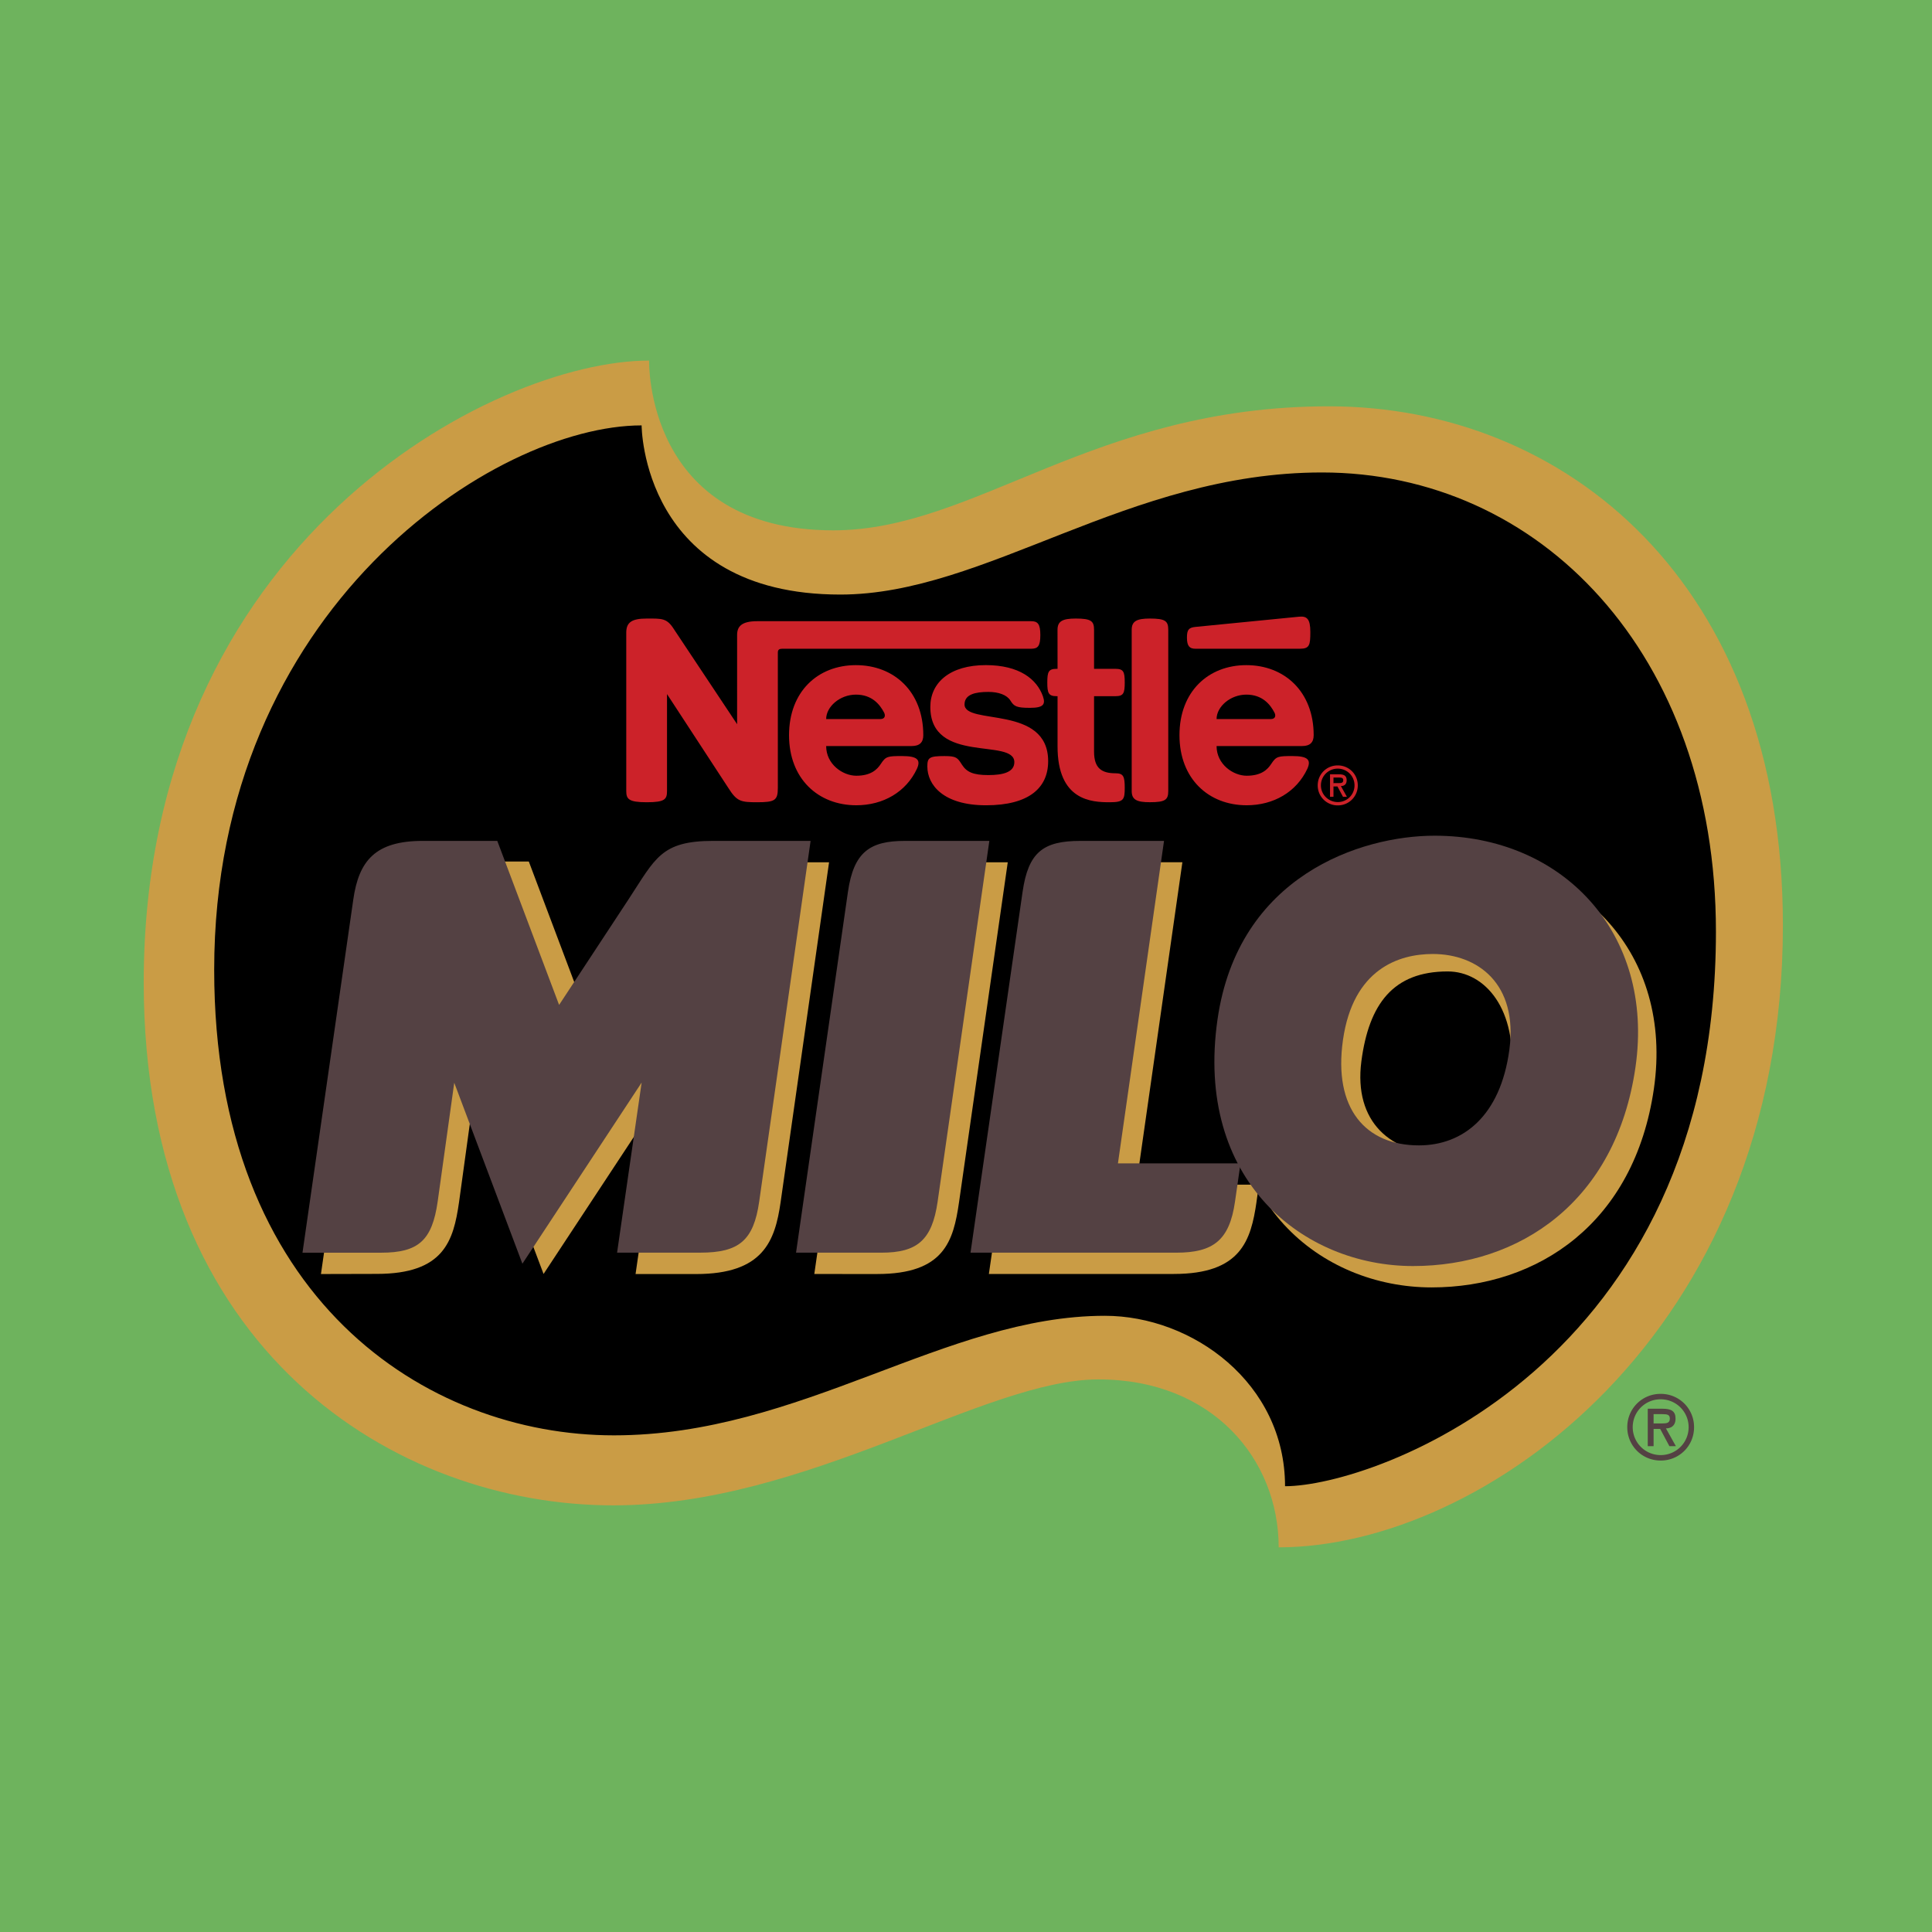<svg xmlns="http://www.w3.org/2000/svg" width="2500" height="2500" viewBox="0 0 192.756 192.756"><g fill-rule="evenodd" clip-rule="evenodd"><path fill="#6eb35d" d="M0 0h192.756v192.756H0V0z"/><path d="M132.59 40.538c-23.514 0-35.268 12.374-49.445 12.374-18.844 0-18.383-16.938-18.383-16.938-15.499 0-50.423 18.081-50.423 62.056 0 36.928 25.244 52.16 46.853 52.16 19.361 0 36.994-12.566 48.404-12.566 11.408 0 17.979 7.994 17.979 16.754 20.227 0 50.305-21.135 50.305-62.06-.001-34.266-21.778-51.78-45.29-51.78z" fill="#ca9c45"/><path d="M128.209 148.281c0-10.277-9.221-17.004-17.98-17.004-15.905 0-30.309 11.928-48.98 11.928-18.674 0-39.879-13.578-39.879-46.445 0-36.04 28.006-54.318 42.644-54.318 0 0 0 16.878 19.823 16.878 14.523 0 28.697-12.182 48.059-12.182 21.67 0 39.303 18.023 39.303 45.815-.002 43.276-34.117 55.328-42.99 55.328z"/><path d="M64.013 42.442s0 16.878 19.823 16.878c14.527 0 28.697-12.182 48.059-12.182 21.67 0 39.303 18.023 39.303 45.815 0 43.275-34.115 55.328-42.988 55.328 0-10.277-9.221-17.004-17.98-17.004-15.905 0-30.309 11.928-48.98 11.928-18.674 0-39.879-13.578-39.879-46.445-.001-36.04 28.004-54.318 42.642-54.318z" fill="#fff" fill-opacity="0"/><path d="M165.688 145.174a2.778 2.778 0 0 0 2.787-2.783 2.78 2.78 0 0 0-2.791-2.783 2.773 2.773 0 0 0-2.787 2.783 2.78 2.78 0 0 0 2.791 2.783zm0 .543a3.307 3.307 0 0 1-3.334-3.326 3.303 3.303 0 0 1 3.33-3.324 3.304 3.304 0 0 1 3.332 3.324 3.301 3.301 0 0 1-3.328 3.326z" fill="#544143"/><path d="M164.977 144.285h-.58v-3.736h1.467c.857 0 1.305.219 1.305.988 0 .775-.523.973-.959.973l.992 1.775h-.646l-.922-1.725h-.656l-.004-.541.891-.004c.418 0 .734-.043.734-.479 0-.375-.219-.447-.73-.447h-.891v3.196h-.001z" fill="#544143"/><path d="M133.471 80.023c.912 0 1.67-.728 1.67-1.667 0-.946-.762-1.67-1.674-1.67s-1.678.725-1.678 1.67c0 .939.77 1.667 1.682 1.667zm0 .33a1.983 1.983 0 0 1-2.002-1.996c0-1.112.879-1.992 1.998-1.992 1.117 0 2 .88 2 1.992a1.982 1.982 0 0 1-1.996 1.996z" fill="#cc2229"/><path d="M133.043 79.495h-.346v-2.243h.879c.514 0 .781.132.781.593 0 .468-.314.58-.576.58l.598 1.07h-.389l-.555-1.033h-.393l-.004-.329.537-.003c.254 0 .439-.024.439-.285 0-.224-.131-.271-.438-.271h-.535v1.921h.002zM62.482 63.119c0-1.04.566-1.406 2.043-1.406 1.549 0 2.017-.061 2.755 1.125l6.262 9.416V63.35c0-.847.444-1.373 2.006-1.373h27.331c.641 0 .916.261.916 1.373 0 1.111-.244 1.375-.916 1.375-.674 0 0 0 0 0H78.052c-.278 0-.447.071-.447.379v13.513c0 1.227-.285 1.423-2.057 1.423-1.65 0-2.03-.078-2.88-1.423l-6.12-9.369v9.66c0 .83-.196 1.132-2.023 1.132-1.826 0-2.043-.329-2.043-1.132V63.119zM124.35 69.302c1.596 0 2.379.979 2.801 1.789.166.309.096.65-.365.65h-5.408c-.001-1.236 1.372-2.439 2.972-2.439zm0-2.941c-3.803 0-6.674 2.639-6.674 6.99 0 4.347 2.904 6.99 6.703 6.99 2.691 0 4.971-1.325 6.053-3.635.412-.912.027-1.274-1.473-1.274-1.453 0-1.629.021-2.131.786-.369.569-.994 1.176-2.449 1.176-1.342 0-3.002-1.139-3.002-2.962h8.543c.775 0 1.145-.362 1.145-1.081-.001-4.351-2.919-6.99-6.715-6.99z" fill="#cc2229"/><path d="M85.398 69.302c1.6 0 2.382.979 2.806 1.789.159.309.091.65-.373.65h-5.405c0-1.236 1.373-2.439 2.972-2.439zm0-2.941c-3.805 0-6.675 2.639-6.675 6.99 0 4.347 2.908 6.99 6.709 6.99 2.687 0 4.967-1.325 6.048-3.635.417-.912.027-1.274-1.467-1.274-1.46 0-1.633.021-2.135.786-.373.569-.996 1.176-2.446 1.176-1.346 0-3.006-1.139-3.006-2.962h8.539c.783 0 1.152-.362 1.152-1.081.001-4.351-2.917-6.99-6.719-6.99zM92.819 70.526c0 5.771 8.382 3.06 8.382 5.516 0 .993-1.113 1.288-2.592 1.288-1.518 0-2.165-.305-2.632-1.033-.447-.698-.539-.864-1.755-.864-1.511 0-1.701.163-1.701 1.037 0 1.83 1.583 3.873 5.853 3.873 4.273 0 6.201-1.725 6.201-4.398 0-5.672-8.367-3.547-8.343-5.672.01-.996 1.072-1.24 2.378-1.24 1.031 0 1.852.301 2.203.867.352.566.582.722 1.947.722 1.326 0 1.58-.329 1.289-1.162-.607-1.698-2.342-3.101-5.697-3.101-3.564-.001-5.533 1.737-5.533 4.167zM114.719 80.037c-1.305 0-1.809-.25-1.809-1.115V62.833c0-.857.504-1.121 1.809-1.121 1.541 0 1.838.247 1.838 1.121v16.089c0 .878-.297 1.115-1.838 1.115zM119.27 64.725h10.408c.967 0 1.055-.339 1.055-1.667 0-1.332-.35-1.599-1.115-1.531-.758.071-9.67.959-10.348 1.02-.678.068-.848.292-.848 1.068 0 .845.262 1.11.848 1.11zM109.154 62.837c0-.878-.295-1.125-1.834-1.125-1.307 0-1.812.264-1.812 1.125l.004 3.893h-.105c-.791 0-.918.292-.918 1.373 0 1.043.127 1.355.918 1.355h.105v4.974c-.016 5.463 3.41 5.608 5.201 5.608 1.383 0 1.502-.25 1.502-1.423 0-1.135-.119-1.467-.916-1.467-1.371 0-2.145-.484-2.145-2.162v-5.53h2.145c.797 0 .916-.305.916-1.362 0-1.067-.119-1.366-.916-1.366h-2.145v-3.893z" fill="#cc2229"/><path d="M125.365 119.902c-.561 3.877-1.562 7.201-8.25 7.201l-.051.002H98.66l5.195-35.988c.568-3.972 2.062-5.093 5.76-5.093h8.352l-4.594 32.171h12.229l-.246 1.744.009-.037zM32.02 127.123l5.066-35.24c.559-3.893 2.219-5.927 6.929-5.927h8.746l5.72 15.184 6.056-9.268c2.7-4.1 3.239-5.842 8.468-5.842h9.711l-4.835 33.918c-.556 3.873-1.735 7.164-8.431 7.164h-6.04l2.569-17.844-11.748 17.836-6.899-18.307-1.535 11.15c-.556 3.873-1.512 7.15-8.201 7.15l-5.577.014v.012h.001zM95.682 119.949c-.559 3.873-1.47 7.16-8.163 7.16v.004l-6.275-.008 5.167-35.985c.572-3.988 2.229-5.089 5.695-5.089h8.438l-4.862 33.918z" fill="#ca9c45"/><path d="M142.826 128.445c-10.979 0-21.812-8.562-19.514-24.594 2.055-14.361 14.316-18.342 21.654-18.342 12.721 0 21.984 9.664 20.047 23.09-1.937 13.421-11.55 19.846-22.187 19.846zm1.268-13.3c1.904 0 6.242-3.473 6.674-7.814.662-6.641-2.602-10.41-6.328-10.41-5.436 0-7.861 3.238-8.615 8.965-.786 6.053 2.948 9.259 8.269 9.259z" fill="#ca9c45"/><path d="M30.179 124.982l5.069-35.237c.556-3.887 2.213-5.849 6.927-5.849h7.44l6.167 16.365 6.916-10.517c2.697-4.104 3.232-5.849 8.465-5.849h9.711l-5.13 35.992c-.556 3.877-2.01 5.09-5.882 5.09h-8.295l2.45-16.969L52.12 126.08l-6.8-18.055-1.654 11.863c-.552 3.85-1.9 5.094-5.631 5.094h-7.856zM79.421 124.979l5.177-35.989c.573-3.991 2.199-5.093 5.669-5.093h8.44l-5.16 35.992c-.552 3.85-2.05 5.09-5.594 5.09h-8.532zM96.828 124.979l5.194-35.989c.57-3.971 2.061-5.093 5.758-5.093h8.355l-4.598 32.174h12.229l-.549 3.818c-.551 3.85-2.168 5.09-5.838 5.09H96.828z" fill="#544143"/><path d="M140.982 126.314c-10.975 0-21.809-8.564-19.512-24.596 2.057-14.359 14.316-18.34 21.656-18.34 12.717 0 21.982 9.66 20.047 23.086-1.937 13.425-11.546 19.85-22.191 19.85zm.586-12.039c4.395 0 8.133-2.926 9.021-9.541.887-6.609-3.186-9.554-7.635-9.554-3.408 0-7.953 1.507-8.965 8.57-.983 6.857 2.259 10.525 7.579 10.525z" fill="#544143"/></g></svg>
